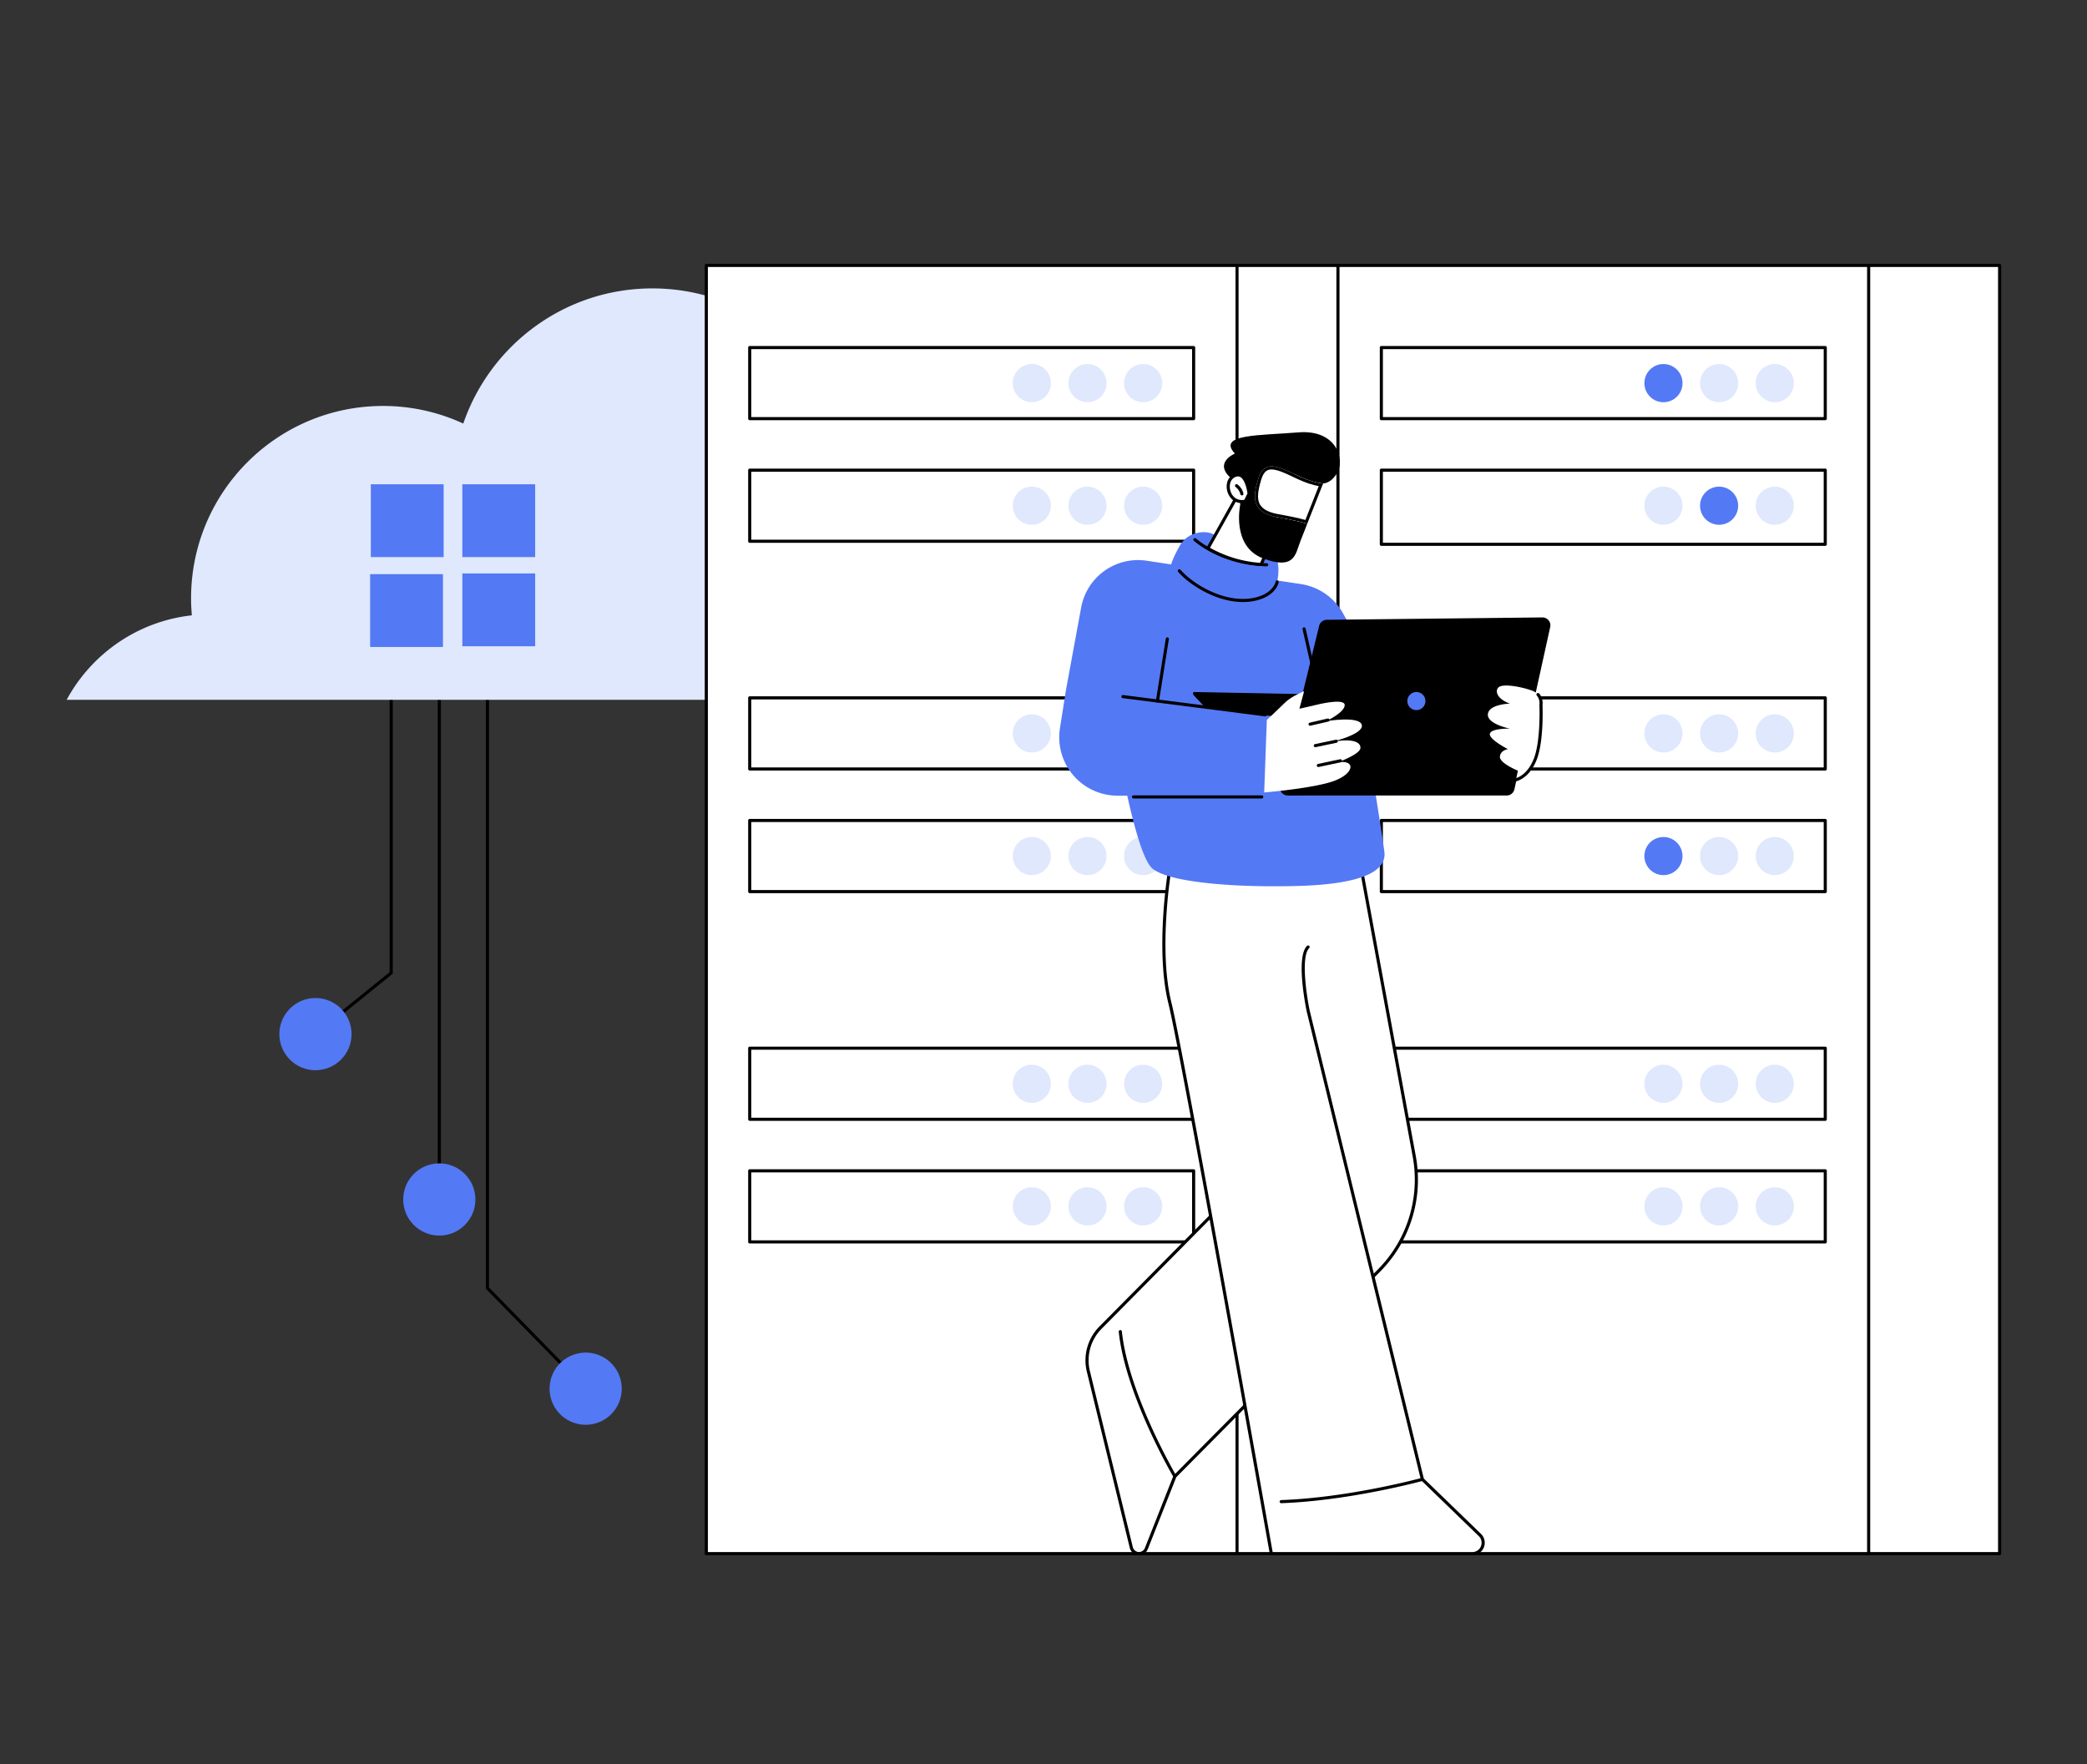 <svg xmlns="http://www.w3.org/2000/svg" viewBox="0 0 2957.78 2500"><rect x="0" y="0" width="2957.78" height="2500" fill="#333333" stroke="none"/><defs><style>.cls-1{fill:none;}.cls-2{fill:#5479f5;}.cls-3{fill:#dfe8fd;}.cls-4{fill:#fff;}</style></defs><g id="Background"><rect class="cls-1" width="2957.78" height="2500"/></g><g id="Illustration"><path d="M622.61,1690.22a2.21,2.21,0,0,1-2.2-2.2V987.81a2.21,2.21,0,0,1,4.41,0V1688A2.21,2.21,0,0,1,622.61,1690.22Z"/><circle class="cls-2" cx="622.61" cy="1699.89" r="51.16"/><path d="M447.08,1467.75a2.2,2.2,0,0,1-1.39-3.91l106.53-86.13V987.81a2.2,2.2,0,0,1,4.4,0v391a2.22,2.22,0,0,1-.81,1.71l-107.35,86.78A2.2,2.2,0,0,1,447.08,1467.75Z"/><path d="M830.1,1970.18a2.19,2.19,0,0,1-1.58-.66L689.23,1827.05a2.22,2.22,0,0,1-.63-1.54V987.81a2.21,2.21,0,0,1,4.41,0v836.8l138.66,141.83a2.22,2.22,0,0,1,0,3.12A2.2,2.2,0,0,1,830.1,1970.18Z"/><circle class="cls-2" cx="447.08" cy="1465.55" r="51.16" transform="translate(-1078.01 1317.75) rotate(-67.5)"/><circle class="cls-2" cx="830.1" cy="1967.98" r="51.16" transform="translate(-429.94 243.36) rotate(-13.28)"/><path class="cls-3" d="M94.44,991.79c35.19-65.07,100.63-111.32,177.46-119.74-.7-8-1.12-16-1.12-24.13,0-150.56,121.82-272.6,272.09-272.6a270.63,270.63,0,0,1,113.7,24.94c38.28-111.43,143.76-191.53,268-191.53,132.41,0,243.59,91,274.73,213.93a341.81,341.81,0,0,1,186.32-54.91c189.93,0,343.9,154.25,343.9,344.53a346.58,346.58,0,0,1-9.22,79.51Z"/><path class="cls-4" d="M1659.42,883a3.29,3.29,0,0,1-3.28-3,278.4,278.4,0,0,0-277.45-250,3.3,3.3,0,1,1,0-6.6,285.82,285.82,0,0,1,284,255.91,3.31,3.31,0,0,1-2.94,3.63Z"/><rect class="cls-4" x="1323.75" y="376.18" width="615.02" height="1825.6"/><path d="M1938.77,2204h-615a2.21,2.21,0,0,1-2.21-2.21V376.18a2.2,2.2,0,0,1,2.21-2.2h615a2.19,2.19,0,0,1,2.2,2.2V2201.77A2.2,2.2,0,0,1,1938.77,2204ZM1326,2199.57h610.62V378.38H1326Z"/><rect class="cls-4" x="1001.03" y="376.18" width="752.14" height="1825.6"/><path d="M1753.17,2204H1001a2.21,2.21,0,0,1-2.2-2.21V376.18a2.2,2.2,0,0,1,2.2-2.2h752.14a2.19,2.19,0,0,1,2.2,2.2V2201.77A2.2,2.2,0,0,1,1753.17,2204Zm-749.94-4.41H1751V378.38H1003.23Z"/><rect class="cls-4" x="1062.54" y="492.54" width="629.13" height="100.76" transform="translate(2754.2 1085.84) rotate(180)"/><path d="M1691.67,595.5H1062.54a2.2,2.2,0,0,1-2.21-2.2V492.54a2.21,2.21,0,0,1,2.21-2.2h629.13a2.21,2.21,0,0,1,2.2,2.2V593.3A2.2,2.2,0,0,1,1691.67,595.5Zm-626.93-4.4h624.73V494.74H1064.74Z"/><ellipse class="cls-3" cx="1620.13" cy="542.92" rx="27.03" ry="27.06" transform="translate(-0.77 2.31) rotate(-0.08)"/><ellipse class="cls-3" cx="1541.25" cy="542.92" rx="27.03" ry="27.06" transform="translate(-0.76 2.18) rotate(-0.08)"/><ellipse class="cls-3" cx="1462.36" cy="542.92" rx="27.03" ry="27.06" transform="translate(-0.76 2.06) rotate(-0.08)"/><rect class="cls-4" x="1062.54" y="666.31" width="629.13" height="100.76" transform="translate(2754.2 1433.37) rotate(180)"/><path d="M1691.67,769.27H1062.54a2.21,2.21,0,0,1-2.21-2.2V666.31a2.21,2.21,0,0,1,2.21-2.21h629.13a2.21,2.21,0,0,1,2.2,2.21V767.07A2.21,2.21,0,0,1,1691.67,769.27Zm-626.93-4.41h624.73V668.51H1064.74Z"/><path class="cls-3" d="M1593.1,716.69a27,27,0,1,1,27,27A27,27,0,0,1,1593.1,716.69Z"/><path class="cls-3" d="M1514.22,716.69a27,27,0,1,1,27,27A27,27,0,0,1,1514.22,716.69Z"/><path class="cls-3" d="M1435.33,716.69a27,27,0,1,1,27,27A27,27,0,0,1,1435.33,716.69Z"/><rect class="cls-4" x="1062.54" y="1485.49" width="629.13" height="100.76" transform="translate(2754.2 3071.73) rotate(180)"/><path d="M1691.67,1588.45H1062.54a2.21,2.21,0,0,1-2.21-2.2V1485.49a2.2,2.2,0,0,1,2.21-2.2h629.13a2.2,2.2,0,0,1,2.2,2.2v100.76A2.21,2.21,0,0,1,1691.67,1588.45ZM1064.74,1584h624.73v-96.35H1064.74Z"/><path class="cls-3" d="M1593.1,1535.87a27,27,0,1,1,27,27.05A27,27,0,0,1,1593.1,1535.87Z"/><path class="cls-3" d="M1514.22,1535.87a27,27,0,1,1,27,27.05A27,27,0,0,1,1514.22,1535.87Z"/><path class="cls-3" d="M1435.33,1535.87a27,27,0,1,1,27,27.05A27,27,0,0,1,1435.33,1535.87Z"/><rect class="cls-4" x="1062.54" y="1659.25" width="629.13" height="100.76" transform="translate(2754.2 3419.26) rotate(180)"/><path d="M1691.67,1762.21H1062.54a2.2,2.2,0,0,1-2.21-2.2V1659.25a2.21,2.21,0,0,1,2.21-2.2h629.13a2.21,2.21,0,0,1,2.2,2.2V1760A2.2,2.2,0,0,1,1691.67,1762.21Zm-626.93-4.4h624.73v-96.36H1064.74Z"/><ellipse class="cls-3" cx="1620.13" cy="1709.63" rx="27.03" ry="27.06"/><ellipse class="cls-3" cx="1541.25" cy="1709.63" rx="27.03" ry="27.06"/><ellipse class="cls-3" cx="1462.36" cy="1709.63" rx="27.03" ry="27.06"/><rect class="cls-4" x="1062.54" y="989.01" width="629.13" height="100.76" transform="translate(2754.2 2078.79) rotate(180)"/><path d="M1691.67,1092H1062.54a2.21,2.21,0,0,1-2.21-2.21V989a2.21,2.21,0,0,1,2.21-2.2h629.13a2.21,2.21,0,0,1,2.2,2.2v100.76A2.21,2.21,0,0,1,1691.67,1092Zm-626.93-4.41h624.73V991.22H1064.74Z"/><ellipse class="cls-3" cx="1620.13" cy="1039.39" rx="27.03" ry="27.06"/><ellipse class="cls-3" cx="1541.25" cy="1039.39" rx="27.03" ry="27.06"/><ellipse class="cls-3" cx="1462.36" cy="1039.39" rx="27.03" ry="27.06"/><rect class="cls-4" x="1062.54" y="1162.78" width="629.13" height="100.76" transform="translate(2754.2 2426.32) rotate(180)"/><path d="M1691.67,1265.74H1062.54a2.2,2.2,0,0,1-2.21-2.2V1162.78a2.2,2.2,0,0,1,2.21-2.2h629.13a2.2,2.2,0,0,1,2.2,2.2v100.76A2.2,2.2,0,0,1,1691.67,1265.74Zm-626.93-4.4h624.73V1165H1064.74Z"/><path class="cls-3" d="M1593.1,1213.16a27,27,0,1,1,27,27.06A27,27,0,0,1,1593.1,1213.16Z"/><path class="cls-3" d="M1514.22,1213.16a27,27,0,1,1,27,27.06A27,27,0,0,1,1514.22,1213.16Z"/><path class="cls-3" d="M1435.33,1213.16a27,27,0,1,1,27,27.06A27,27,0,0,1,1435.33,1213.16Z"/><rect class="cls-4" x="2218.91" y="376.18" width="615.02" height="1825.6"/><path d="M2833.93,2204h-615a2.2,2.2,0,0,1-2.2-2.21V376.18a2.19,2.19,0,0,1,2.2-2.2h615a2.2,2.2,0,0,1,2.21,2.2V2201.77A2.21,2.21,0,0,1,2833.93,2204Zm-612.82-4.41h610.62V378.38H2221.11Z"/><rect class="cls-4" x="1896.19" y="376.18" width="752.14" height="1825.6"/><path d="M2648.33,2204H1896.19a2.21,2.21,0,0,1-2.2-2.21V376.18a2.2,2.2,0,0,1,2.2-2.2h752.14a2.2,2.2,0,0,1,2.21,2.2V2201.77A2.21,2.21,0,0,1,2648.33,2204Zm-749.93-4.41h747.73V378.38H1898.4Z"/><rect class="cls-4" x="1957.7" y="492.54" width="629.13" height="100.76" transform="translate(4544.53 1085.84) rotate(180)"/><path d="M2586.83,595.5H1957.7a2.19,2.19,0,0,1-2.2-2.2V492.54a2.2,2.2,0,0,1,2.2-2.2h629.13a2.2,2.2,0,0,1,2.2,2.2V593.3A2.19,2.19,0,0,1,2586.83,595.5Zm-626.93-4.4h624.73V494.74H1959.9Z"/><ellipse class="cls-3" cx="2515.29" cy="542.92" rx="27.03" ry="27.06" transform="translate(-0.76 3.55) rotate(-0.08)"/><ellipse class="cls-3" cx="2436.41" cy="542.92" rx="27.03" ry="27.06" transform="translate(-0.76 3.44) rotate(-0.08)"/><ellipse class="cls-2" cx="2357.53" cy="542.92" rx="27.03" ry="27.06" transform="translate(-0.77 3.34) rotate(-0.08)"/><rect class="cls-4" x="1957.7" y="666.31" width="629.13" height="105.1" transform="translate(4544.53 1437.71) rotate(180)"/><path d="M2586.83,773.6H1957.7a2.19,2.19,0,0,1-2.2-2.2V666.31a2.2,2.2,0,0,1,2.2-2.21h629.13a2.2,2.2,0,0,1,2.2,2.21V771.4A2.19,2.19,0,0,1,2586.83,773.6Zm-626.93-4.4h624.73V668.51H1959.9Z"/><path class="cls-3" d="M2488.26,716.69a27,27,0,1,1,27,27A27,27,0,0,1,2488.26,716.69Z"/><path class="cls-2" d="M2409.38,716.69a27,27,0,1,1,27,27A27,27,0,0,1,2409.38,716.69Z"/><path class="cls-3" d="M2330.49,716.69a27,27,0,1,1,27,27A27,27,0,0,1,2330.49,716.69Z"/><rect class="cls-4" x="1957.7" y="1485.49" width="629.13" height="100.76" transform="translate(4544.53 3071.73) rotate(180)"/><path d="M2586.83,1588.45H1957.7a2.2,2.2,0,0,1-2.2-2.2V1485.49a2.19,2.19,0,0,1,2.2-2.2h629.13a2.19,2.19,0,0,1,2.2,2.2v100.76A2.2,2.2,0,0,1,2586.83,1588.45ZM1959.9,1584h624.73v-96.35H1959.9Z"/><path class="cls-3" d="M2488.26,1535.87a27,27,0,1,1,27,27.05A27,27,0,0,1,2488.26,1535.87Z"/><path class="cls-3" d="M2409.38,1535.87a27,27,0,1,1,27,27.05A27,27,0,0,1,2409.38,1535.87Z"/><path class="cls-3" d="M2330.49,1535.87a27,27,0,1,1,27,27.05A27,27,0,0,1,2330.49,1535.87Z"/><rect class="cls-4" x="1957.7" y="1659.25" width="629.13" height="100.76" transform="translate(4544.53 3419.26) rotate(180)"/><path d="M2586.83,1762.21H1957.7a2.19,2.19,0,0,1-2.2-2.2V1659.25a2.2,2.2,0,0,1,2.2-2.2h629.13a2.2,2.2,0,0,1,2.2,2.2V1760A2.19,2.19,0,0,1,2586.83,1762.21Zm-626.93-4.4h624.73v-96.36H1959.9Z"/><ellipse class="cls-3" cx="2515.29" cy="1709.63" rx="27.03" ry="27.06"/><ellipse class="cls-3" cx="2436.41" cy="1709.63" rx="27.03" ry="27.06"/><ellipse class="cls-3" cx="2357.53" cy="1709.63" rx="27.03" ry="27.06"/><rect class="cls-4" x="1957.7" y="989.01" width="629.13" height="100.76" transform="translate(4544.53 2078.79) rotate(180)"/><path d="M2586.83,1092H1957.7a2.2,2.2,0,0,1-2.2-2.21V989a2.2,2.2,0,0,1,2.2-2.2h629.13a2.2,2.2,0,0,1,2.2,2.2v100.76A2.2,2.2,0,0,1,2586.83,1092Zm-626.93-4.41h624.73V991.22H1959.9Z"/><ellipse class="cls-3" cx="2515.29" cy="1039.39" rx="27.03" ry="27.06"/><ellipse class="cls-3" cx="2436.41" cy="1039.39" rx="27.03" ry="27.06"/><ellipse class="cls-3" cx="2357.53" cy="1039.39" rx="27.03" ry="27.06"/><rect class="cls-4" x="1957.7" y="1162.78" width="629.13" height="100.76" transform="translate(4544.53 2426.32) rotate(180)"/><path d="M2586.83,1265.74H1957.7a2.19,2.19,0,0,1-2.2-2.2V1162.78a2.19,2.19,0,0,1,2.2-2.2h629.13a2.19,2.19,0,0,1,2.2,2.2v100.76A2.19,2.19,0,0,1,2586.83,1265.74Zm-626.93-4.4h624.73V1165H1959.9Z"/><path class="cls-3" d="M2488.26,1213.16a27,27,0,1,1,27,27.06A27.05,27.05,0,0,1,2488.26,1213.16Z"/><path class="cls-3" d="M2409.38,1213.16a27,27,0,1,1,27,27.06A27,27,0,0,1,2409.38,1213.16Z"/><path class="cls-2" d="M2330.49,1213.16a27,27,0,1,1,27,27.06A27.06,27.06,0,0,1,2330.49,1213.16Z"/><path class="cls-4" d="M1928.57,1227.45l75.77,411.2a183,183,0,0,1-50,162L1665.09,2092.3l-40.42,102.19c-4,10.18-18.76,9.17-21.36-1.47l-60.88-249.71a65.56,65.56,0,0,1,17.3-61.88l250.83-253.36L1761.72,1237Z"/><path d="M1614.29,2203.79q-.49,0-1,0a13.23,13.23,0,0,1-12.13-10.22l-60.88-249.71a68.18,68.18,0,0,1,17.88-64l250.07-252.59-48.7-390a2.18,2.18,0,0,1,.49-1.68,2.22,2.22,0,0,1,1.57-.79l166.84-9.53a2.27,2.27,0,0,1,2.29,1.8l75.78,411.2a185.28,185.28,0,0,1-50.65,164L1667,2093.53l-40.26,101.77A13.18,13.18,0,0,1,1614.29,2203.79ZM1764.2,1239l48.55,388.75a2.26,2.26,0,0,1-.62,1.83L1561.3,1883a63.76,63.76,0,0,0-16.73,59.82l60.88,249.71a9,9,0,0,0,17.17,1.18L1663,2091.49a2.15,2.15,0,0,1,.48-.74l289.22-291.61a180.88,180.88,0,0,0,49.43-160.09l-75.41-409.29Z"/><path class="cls-4" d="M1657.92,1231.56s-19.11,112.32,0,189.48,143.87,780.73,143.87,780.73h284.77c13.84,0,20.65-16.83,10.71-26.45l-81.44-78.81L1806.48,1238Z"/><path d="M2086.56,2204H1801.79a2.21,2.21,0,0,1-2.17-1.82c-1.25-7-125-704.38-143.83-780.59-19-76.72-.23-189.26,0-190.38a2.2,2.2,0,0,1,2.27-1.83l148.56,6.46a2.19,2.19,0,0,1,2.1,2.29,2.16,2.16,0,0,1-2.29,2.11l-146.6-6.38c-2.38,15.14-17.16,116.32.27,186.67,18.44,74.43,136.49,739.16,143.57,779.06h282.93a13.19,13.19,0,0,0,9.18-22.67l-81.44-78.81a2.23,2.23,0,0,1-.61-1.06L1852,1433.78c-.68-3.19-16.12-76.8.33-93.25a2.2,2.2,0,0,1,3.11,3.12c-12.25,12.25-3.53,68.51.86,89.15l161.57,662.57,81,78.36a17.6,17.6,0,0,1-12.24,30.25Z"/><path d="M1815.82,2130.29a2.2,2.2,0,0,1-.08-4.4c96.88-3.46,198.49-31.23,199.51-31.51a2.2,2.2,0,0,1,1.17,4.25c-1,.28-103.14,28.18-200.52,31.66Z"/><path d="M1665.09,2094.5a2.22,2.22,0,0,1-1.9-1.08c-.68-1.16-68.34-116.55-77.64-206.05a2.22,2.22,0,0,1,2-2.42,2.19,2.19,0,0,1,2.42,2c9.19,88.55,76.37,203.12,77,204.27a2.2,2.2,0,0,1-1.89,3.32Z"/><path class="cls-2" d="M2071.64,1103.66s-94.54,17.19-158.38,14.73-86-257.83-86-257.83l73.18,4.75s93.8,150,97.49,157.32S2071.64,1103.66,2071.64,1103.66Z"/><path class="cls-2" d="M1510.71,978l21.56-117.11a82,82,0,0,1,92.93-66.23l218.62,33.11a82,82,0,0,1,68.66,67.9c16.09,98.86,47,289.47,49.55,311.87,3.51,30.41-40.94,45.62-121.64,48s-181.3-3.5-207-24.56-53.8-197.67-53.8-197.67Z"/><path d="M1825.14,1127.33l-133.33-142c-1.56-1.56-1.43-4.61.6-4.61L2078.08,988l68.17,130.57Z"/><path d="M1869.53,887l-55.3,226.48a11.23,11.23,0,0,0,10.91,13.89h310.15a11.24,11.24,0,0,0,11-8.81L2197,888.68A11.23,11.23,0,0,0,2185.87,875l-305.55,3.37A11.23,11.23,0,0,0,1869.53,887Z"/><circle class="cls-2" cx="2007.37" cy="993.54" r="12.85"/><path class="cls-2" d="M1802.85,1014.88l-3.78,112.62-214.75.14A82.78,82.78,0,0,1,1502.2,1032l8.51-53.91Z"/><path d="M1793.21,1015.23a1.37,1.37,0,0,1-.28,0l-201.68-25.83a2.2,2.2,0,0,1,.56-4.37l201.68,25.83a2.2,2.2,0,0,1-.28,4.39Z"/><path d="M1640.38,995.74a2.07,2.07,0,0,1-.35,0,2.2,2.2,0,0,1-1.83-2.52l14-88.11a2.2,2.2,0,0,1,4.35.69l-14,88.11A2.2,2.2,0,0,1,1640.38,995.74Z"/><path d="M1788.31,1131.58h-182a2.21,2.21,0,0,1,0-4.41h182a2.21,2.21,0,0,1,0,4.41Z"/><path class="cls-4" d="M1795.42,1020.27l-3.76,102.79s73.78-6,101.36-17.24,27.29-29.63,2.69-25.38c0,0,32.4-11.54,32.4-20.63s-13.24-13.61-41.7-8.16c0,0,46.62-10.9,43.6-24.22s-50.26-5.45-50.26-5.45,26.64-12.72,26-23-40.57,0-40.57,0l-23.61,5.45,6.66-24.82s-18.16,7.26-26.64,15.74S1795.42,1020.27,1795.42,1020.27Z"/><path class="cls-4" d="M2183.94,999.29s1.95-10.26-6.29-17a21.75,21.75,0,0,0-6.49-3.59c-15.61-5.68-40.45-9.94-46.84-5s-2.84,17,15.62,23.42c0,0-29.81.71-31.23,14.9s31.23,20.59,31.23,20.59-26.27-.71-28.39,7.09,25.55,22,25.55,22-10.65,1.42-11.36,10.64,25.55,19.88,25.55,19.88l-2.84,12.77s17.75-3.55,27.68-29.81S2183.94,999.29,2183.94,999.29Z"/><path d="M2148.45,1107.24a2.2,2.2,0,0,1-.44-4.36c.69-.14,16.73-3.77,26.06-28.43,9.67-25.54,7.69-74.58,7.67-75.07a1.67,1.67,0,0,1,0-.5c0-.07,1.29-7.45-3.69-13.11a2.2,2.2,0,0,1,3.31-2.91c5.89,6.7,5,14.93,4.75,16.56.16,4.15,1.78,50.85-8,76.59-10.25,27.09-28.53,31-29.3,31.19A2.25,2.25,0,0,1,2148.45,1107.24Z"/><path d="M1856.76,1028.49a2.2,2.2,0,0,1-.49-4.35l25.34-5.85a2.2,2.2,0,1,1,1,4.29l-25.34,5.85A2.2,2.2,0,0,1,1856.76,1028.49Z"/><path d="M1864.17,1058.9a2.2,2.2,0,0,1-.45-4.36l29.63-6.24a2.2,2.2,0,0,1,.9,4.31l-29.63,6.24A2.3,2.3,0,0,1,1864.17,1058.9Z"/><path d="M1868.46,1087a2.2,2.2,0,0,1-.46-4.36l31.19-6.63a2.2,2.2,0,0,1,.92,4.31l-31.19,6.63A2.49,2.49,0,0,1,1868.46,1087Z"/><path class="cls-2" d="M1808.46,832s-29,22.43-84.28,12.61-86.92-10.92-51.83-71.74c11.46-19.86,36.51-21.73,47.56-15.59s36.19,23.48,66.89,22.25S1813.37,812.34,1808.46,832Z"/><path d="M1795.39,802.6c-.6,0-60.23-.42-103.31-36.12a2.2,2.2,0,1,1,2.81-3.39c41.84,34.67,99.92,35.1,100.5,35.1a2.21,2.21,0,0,1,0,4.41Z"/><path d="M1866.6,974.49a2.22,2.22,0,0,1-2.15-1.72l-18.41-81a2.2,2.2,0,1,1,4.29-1l18.42,81a2.2,2.2,0,0,1-1.66,2.63A2.05,2.05,0,0,1,1866.6,974.49Z"/><path d="M1761.54,853.18c-37.17,0-74.74-23.39-91.81-42.73a2.2,2.2,0,0,1,3.3-2.92c18.82,21.32,63.37,47.77,103.52,39.82,27.93-5.54,31.31-22.84,31.34-23a2.2,2.2,0,0,1,4.34.77c-.15.83-4,20.45-34.83,26.56A82.18,82.18,0,0,1,1761.54,853.18Z"/><path class="cls-4" d="M1752.42,704.63l-40.52,72.44s31.13,20.39,75.33,22.85l31.49-69.51Z"/><path d="M1787.23,802.12h-.12c-44.28-2.46-75.13-22.37-76.42-23.21A2.21,2.21,0,0,1,1710,776l40.52-72.44a2.21,2.21,0,0,1,2.72-1l66.3,25.79a2.19,2.19,0,0,1,1.2,3l-31.48,69.51A2.21,2.21,0,0,1,1787.23,802.12Zm-72.37-25.83a168.48,168.48,0,0,0,71,21.34l29.9-66-62.34-24.25Z"/><path d="M1836.42,672.81c26.61,12.9,38.83,12.21,38.83,12.21s11.38.8,20.68-16.35-.92-60.39-56.16-55.89-115.29,2.38-89.64,30c0,0-38.88,16.05,6.53,43.53l1,29.06s-12.86,58.92,32.47,76,45.81-6.64,52.79-24.35c2-5.19,5.68-14.37,9.78-24.77-10.06-3.09-23.43-6-41.11-9.08C1773.27,726.41,1809.8,659.91,1836.42,672.81Z"/><path class="cls-4" d="M1836.42,672.81c-26.62-12.9-45.35-20.72-53.24,5.75s-9.91,47.85,28.38,54.6c17.68,3.11,31,6,41.11,9.08L1875.25,685S1863,685.71,1836.42,672.81Z"/><path d="M1802.08,660.91v4.41c8.12,0,19.49,5.19,32.42,11.45,16.71,8.11,28,11.05,34.49,12.1l-18.94,48c-9.31-2.6-21.45-5.2-37.72-8.06-13.69-2.41-22.32-6.77-26.37-13.34-5.14-8.32-3.14-20.27,1.44-35.66,3.81-12.78,9.56-14.5,14.68-14.5Zm0,0c-8.64,0-15,4.76-18.9,17.65-7.88,26.46-9.91,47.85,28.38,54.6,17.68,3.11,31,6,41.11,9.08L1875.25,685h-.35c-2.17,0-14.47-.56-38.48-12.21C1822.77,666.19,1811.19,660.91,1802.08,660.91ZM1875.25,685h0Z"/><path class="cls-4" d="M1770.18,699.66s-3.47-33-20.41-25.66-9.26,41.31,15.13,36.21Z"/><path d="M1760,713c-11.16,0-17.82-8-20.26-15.64-3-9.31-.76-21,9.2-25.33,4.08-1.78,7.86-1.69,11.24.28,9.89,5.77,12.15,26.3,12.24,27.17a2.24,2.24,0,0,1-.22,1.22l-5.28,10.54a2.16,2.16,0,0,1-1.51,1.17A26.45,26.45,0,0,1,1760,713Zm-5.48-37.82a9.61,9.61,0,0,0-3.82.88c-7.57,3.3-9.13,12.53-6.76,20,2.29,7.2,8.59,14.07,19.53,12.28l4.5-9c-.71-5.76-3.65-19.49-10-23.19A6.7,6.7,0,0,0,1754.47,675.13Z"/><path d="M1760.06,702.09a2.2,2.2,0,0,1-2.13-1.68,18.7,18.7,0,0,0-6.78-10.31,2.2,2.2,0,0,1,2.65-3.52,22.93,22.93,0,0,1,8.41,12.78,2.21,2.21,0,0,1-1.62,2.66A2.41,2.41,0,0,1,1760.06,702.09Z"/><rect class="cls-2" x="525.56" y="686.3" width="103.21" height="103.21"/><rect class="cls-2" x="655.24" y="686.3" width="103.21" height="103.21"/><rect class="cls-2" x="655.24" y="812.68" width="103.21" height="103.21"/><rect class="cls-2" x="524.56" y="813.68" width="103.21" height="103.21"/></g></svg>